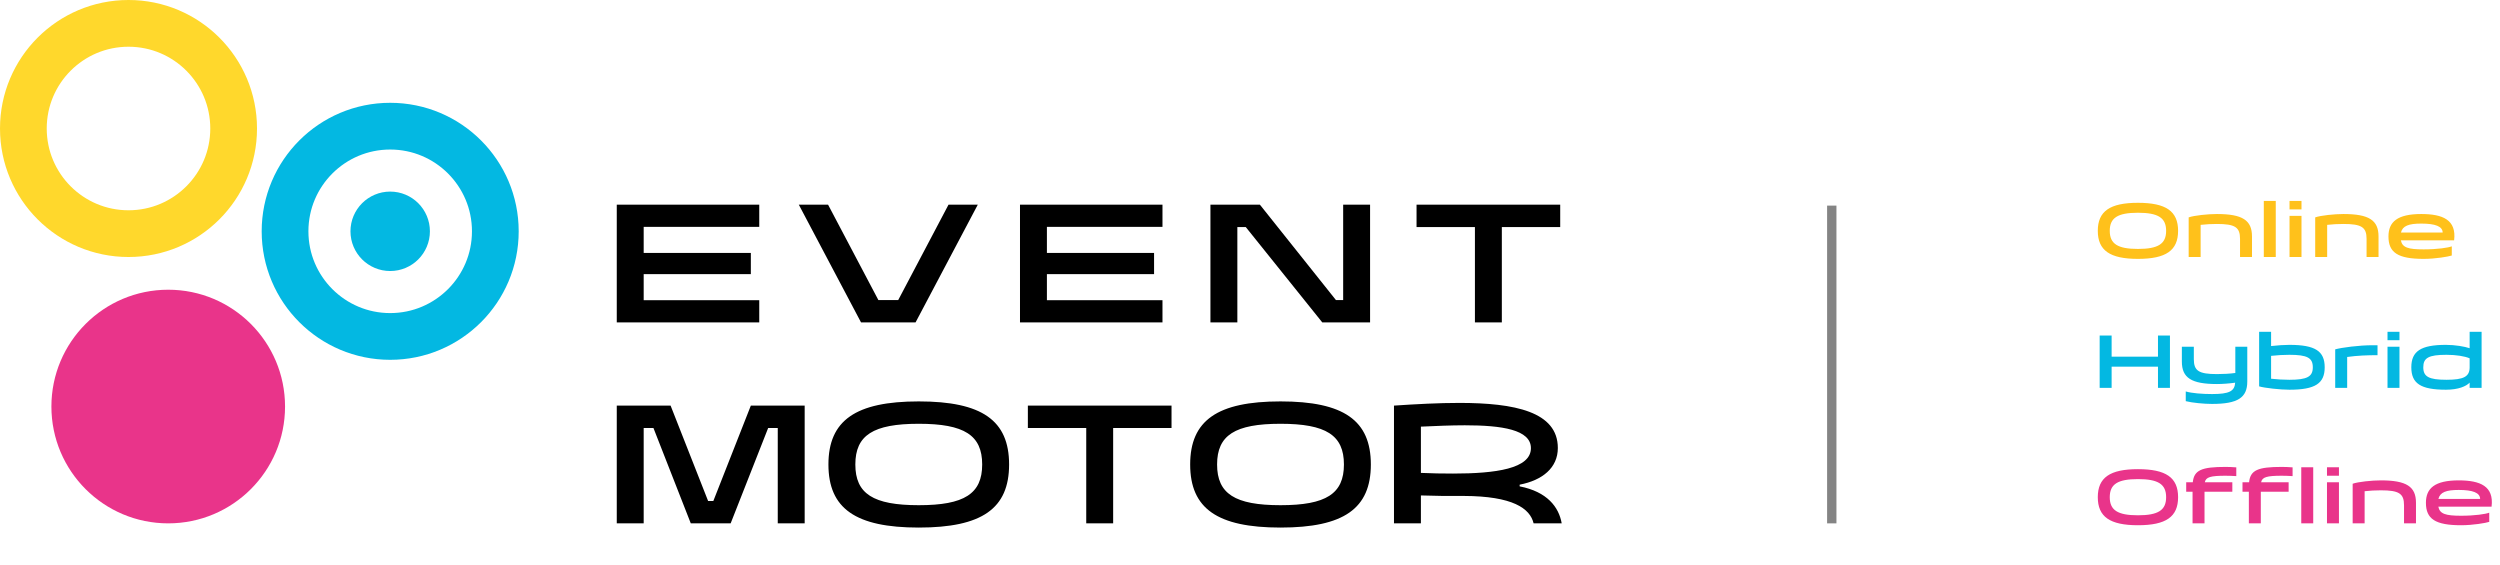 <?xml version="1.0" encoding="UTF-8"?> <svg xmlns="http://www.w3.org/2000/svg" width="535" height="121" viewBox="0 0 535 121" fill="none"> <path d="M131.988 69H162.48V64.248H137.748V58.668H160.68V54.132H137.748V48.552H162.48V43.8H131.988V69ZM170.943 43.8L184.263 69H195.927L209.247 43.8H202.983L192.219 64.212H187.971L177.207 43.8H170.943ZM218.278 69H248.77V64.248H224.038V58.668H246.97V54.132H224.038V48.552H248.77V43.8H218.278V69ZM259.033 69H264.793V48.588H266.593L282.973 69H293.197V43.8H287.437V64.212H285.889L269.617 43.8H259.033V69ZM315.633 69H321.393V48.588H333.885V43.8H303.141V48.588H315.633V69Z" fill="black"></path> <path d="M131.988 112H137.748V91.588H139.836L147.828 112H156.36L164.388 91.588H166.44V112H172.2V86.8H160.68L152.652 107.212H151.536L143.508 86.8H131.988V112ZM196.615 112.9C210.151 112.9 215.947 108.832 215.947 99.4C215.947 89.968 210.151 85.9 196.615 85.9C183.115 85.9 177.283 89.968 177.283 99.4C177.283 108.832 183.115 112.9 196.615 112.9ZM183.043 99.4C183.043 93.136 186.859 90.688 196.615 90.688C206.371 90.688 210.187 93.136 210.187 99.4C210.187 105.664 206.371 108.112 196.615 108.112C186.859 108.112 183.043 105.664 183.043 99.4ZM232.455 112H238.215V91.588H250.707V86.8H219.963V91.588H232.455V112ZM274.029 112.9C287.565 112.9 293.361 108.832 293.361 99.4C293.361 89.968 287.565 85.9 274.029 85.9C260.529 85.9 254.697 89.968 254.697 99.4C254.697 108.832 260.529 112.9 274.029 112.9ZM260.457 99.4C260.457 93.136 264.273 90.688 274.029 90.688C283.785 90.688 287.601 93.136 287.601 99.4C287.601 105.664 283.785 108.112 274.029 108.112C264.273 108.112 260.457 105.664 260.457 99.4ZM328.192 112H334.204C333.592 108.508 331.108 105.232 325.204 104.08V103.72C330.064 102.784 333.376 100.12 333.376 95.872C333.376 88.096 324.124 86.224 312.316 86.224C307.888 86.224 303.1 86.476 298.312 86.8V112H304.072V106.024C307.24 106.132 310.336 106.168 313.252 106.132C323.728 106.168 327.436 108.796 328.192 112ZM304.072 91.3C307.276 91.156 310.516 91.012 313.468 91.012C321.424 91.012 327.616 91.948 327.616 95.908C327.616 100.3 320.092 101.344 310.948 101.344C308.716 101.344 306.412 101.308 304.072 101.2V91.3Z" fill="black"></path> <circle cx="27.5" cy="27.5" r="22.5" stroke="#FFD82C" stroke-width="10"></circle> <circle cx="36" cy="87" r="25" fill="#E9348A"></circle> <circle cx="83.5" cy="49.5" r="22.5" stroke="#03B8E2" stroke-width="10"></circle> <circle cx="83.5" cy="49.5" r="5" fill="#03B8E2" stroke="#03B8E2" stroke-width="7"></circle> <rect x="391" y="44" width="2" height="68" fill="#848484"></rect> <path d="M457.52 55.4C463.536 55.4 466.112 53.592 466.112 49.4C466.112 45.208 463.536 43.4 457.52 43.4C451.52 43.4 448.928 45.208 448.928 49.4C448.928 53.592 451.52 55.4 457.52 55.4ZM451.488 49.4C451.488 46.616 453.184 45.528 457.52 45.528C461.856 45.528 463.552 46.616 463.552 49.4C463.552 52.184 461.856 53.272 457.52 53.272C453.184 53.272 451.488 52.184 451.488 49.4ZM468.375 55H470.935V48.12C472.007 47.992 473.271 47.928 474.407 47.928C478.327 47.928 479.367 48.632 479.367 51.128V55H481.927V50.6C481.927 47.128 479.895 45.8 474.407 45.8C472.519 45.8 469.543 46.104 468.375 46.52V55ZM484.453 55H487.013V43H484.453V55ZM489.959 44.808H492.519V43H489.959V44.808ZM489.959 55H492.519V46.2H489.959V55ZM495.453 55H498.013V48.12C499.085 47.992 500.349 47.928 501.485 47.928C505.405 47.928 506.445 48.632 506.445 51.128V55H509.005V50.6C509.005 47.128 506.973 45.8 501.485 45.8C499.597 45.8 496.621 46.104 495.453 46.52V55ZM524.683 52.712C523.931 53.016 521.595 53.368 518.651 53.368C515.355 53.368 514.091 52.984 513.787 51.432H525.179C525.723 47.032 522.731 45.8 518.155 45.8C513.035 45.8 511.131 47.48 511.131 50.6C511.131 54.056 513.147 55.4 518.651 55.4C521.211 55.4 523.947 54.92 524.683 54.68V52.712ZM513.803 49.768C514.155 48.328 515.467 47.848 518.155 47.848C521.147 47.848 522.715 48.44 522.731 49.768H513.803Z" fill="#FFC11B"></path> <path d="M457.52 112.4C463.536 112.4 466.112 110.592 466.112 106.4C466.112 102.208 463.536 100.4 457.52 100.4C451.52 100.4 448.928 102.208 448.928 106.4C448.928 110.592 451.52 112.4 457.52 112.4ZM451.488 106.4C451.488 103.616 453.184 102.528 457.52 102.528C461.856 102.528 463.552 103.616 463.552 106.4C463.552 109.184 461.856 110.272 457.52 110.272C453.184 110.272 451.488 109.184 451.488 106.4ZM467.847 105.232H469.207V112H471.767V105.232H477.719V103.2H471.831C472.055 102.096 473.063 101.808 476.263 101.808C477.015 101.808 477.799 101.84 478.567 101.888V100.016C477.751 99.952 476.935 99.92 476.263 99.92C471.159 99.92 469.527 100.592 469.255 103.2H467.847V105.232ZM479.894 105.232H481.254V112H483.814V105.232H489.766V103.2H483.878C484.102 102.096 485.11 101.808 488.31 101.808C489.062 101.808 489.846 101.84 490.614 101.888V100.016C489.798 99.952 488.982 99.92 488.31 99.92C483.206 99.92 481.574 100.592 481.302 103.2H479.894V105.232ZM492.469 112H495.029V100H492.469V112ZM497.975 101.808H500.535V100H497.975V101.808ZM497.975 112H500.535V103.2H497.975V112ZM503.469 112H506.029V105.12C507.101 104.992 508.365 104.928 509.501 104.928C513.421 104.928 514.461 105.632 514.461 108.128V112H517.021V107.6C517.021 104.128 514.989 102.8 509.501 102.8C507.613 102.8 504.637 103.104 503.469 103.52V112ZM532.699 109.712C531.947 110.016 529.611 110.368 526.667 110.368C523.371 110.368 522.107 109.984 521.803 108.432H533.195C533.739 104.032 530.747 102.8 526.171 102.8C521.051 102.8 519.147 104.48 519.147 107.6C519.147 111.056 521.163 112.4 526.667 112.4C529.227 112.4 531.963 111.92 532.699 111.68V109.712ZM521.819 106.768C522.171 105.328 523.483 104.848 526.171 104.848C529.163 104.848 530.731 105.44 530.747 106.768H521.819Z" fill="#E9348A"></path> <path d="M461.808 83H464.368V71.8H461.808V76.328H451.888V71.8H449.328V83H451.888V78.472H461.808V83ZM467.751 85.848C469.111 86.2 471.687 86.44 473.367 86.44C478.903 86.44 480.919 85.096 480.919 81.64V74.2H478.359V79.816C477.207 79.976 475.751 80.056 474.439 80.056C470.519 80.056 469.479 79.352 469.479 76.856V74.2H466.919V77.384C466.919 80.856 468.951 82.184 474.439 82.184C475.559 82.184 477.079 82.072 478.327 81.896C478.199 83.72 477.063 84.328 473.383 84.328C471.351 84.328 468.983 84.152 467.751 83.768V85.848ZM483.453 82.68C484.589 83.032 488.013 83.4 489.933 83.4C495.469 83.4 497.485 82.056 497.485 78.6C497.485 75.144 495.469 73.8 489.933 73.8C488.893 73.8 487.325 73.896 486.013 74.056V71H483.453V82.68ZM486.013 76.152C487.245 76.008 488.733 75.928 489.933 75.928C493.773 75.928 494.941 76.584 494.941 78.6C494.941 80.6 493.741 81.272 489.933 81.272C488.717 81.272 487.229 81.192 486.013 81.048V76.152ZM499.734 83H502.294V76.392C504.454 76.088 506.614 76.008 508.79 76.008V73.88C508.566 73.88 507.974 73.88 507.75 73.88C504.806 73.88 501.126 74.376 499.734 74.76V83ZM510.928 72.808H513.488V71H510.928V72.808ZM510.928 83H513.488V74.2H510.928V83ZM528.502 83H531.062V71H528.502V74.52C527.43 74.152 525.398 73.8 523.414 73.8C518.07 73.8 516.022 75.16 516.022 78.6C516.022 82.056 518.006 83.4 523.446 83.4C526.102 83.4 527.798 82.648 528.502 81.88V83ZM518.582 78.6C518.582 76.584 519.718 75.928 523.542 75.928C525.622 75.928 527.478 76.232 528.502 76.68V78.6C528.502 80.584 527.27 81.272 523.542 81.272C519.75 81.272 518.582 80.6 518.582 78.6Z" fill="#03B8E2"></path> </svg> 